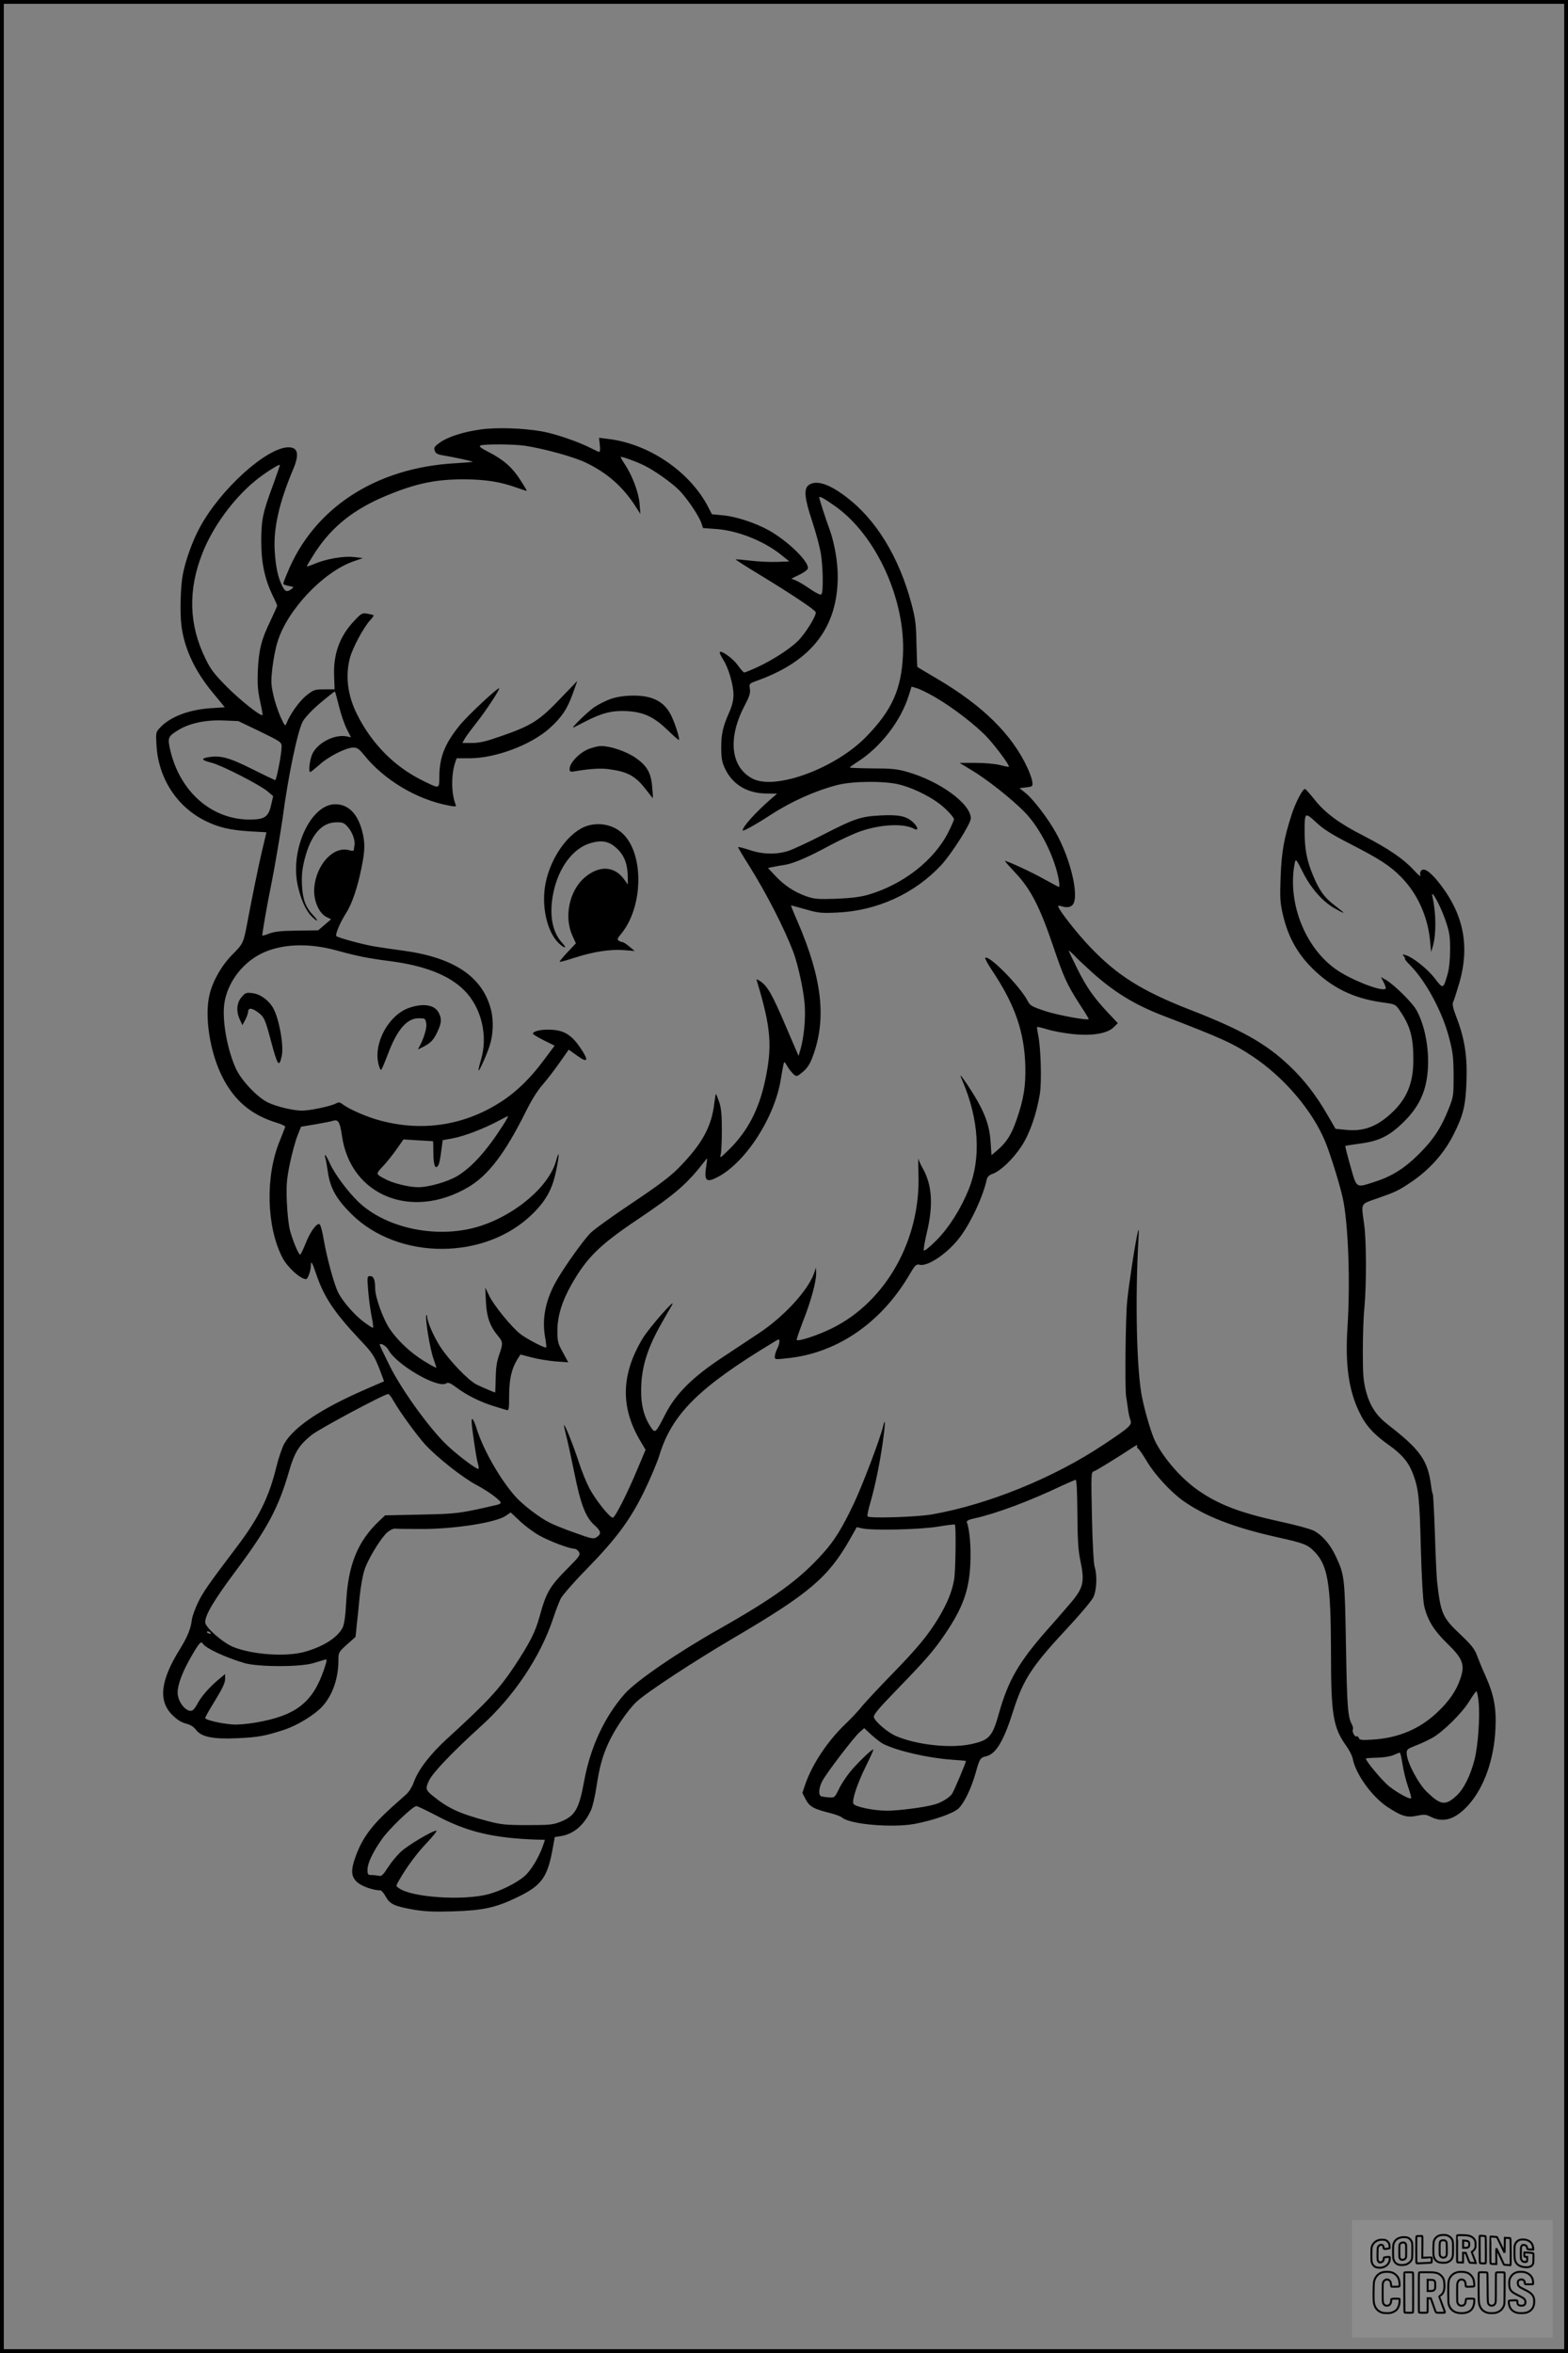 <?xml version="1.0" encoding="UTF-8"?>
<svg xmlns="http://www.w3.org/2000/svg" version="1.0" width="1024pt" height="1536pt" viewBox="0 0 1024 1536" preserveAspectRatio="xMidYMid meet">
  <rect x="0" y="0" width="1024" height="1536" fill="#808080" stroke="none"/>
  <g transform="translate(0.00 0.00) scale(1)">
    <g transform="translate(0,1536) scale(0.1,-0.1)" fill="#000000" stroke="none">
      <path d="M3135 12556 c-112 -16 -211 -48 -264 -86 -34 -25 -39 -33 -32 -52 6 -18 19 -25 57 -31 72 -12 196 -39 192 -42 -2 -1 -52 -5 -113 -9 -521 -28 -927 -293 -1099 -717 -15 -34 -26 -66 -26 -70 0 -4 16 -10 36 -14 33 -6 35 -7 18 -20 -29 -22 -42 -18 -60 18 -28 54 -44 127 -50 232 -9 148 30 317 120 530 42 99 33 145 -30 145 -141 0 -443 -272 -578 -521 -48 -87 -94 -215 -112 -309 -15 -78 -20 -249 -9 -335 19 -149 87 -295 204 -436 l79 -96 -91 -6 c-141 -9 -264 -55 -331 -126 -28 -30 -29 -32 -24 -118 13 -215 134 -401 322 -493 84 -41 159 -59 288 -67 l108 -6 -6 -26 c-3 -14 -14 -60 -24 -101 -19 -78 -66 -308 -95 -464 -25 -132 -27 -136 -96 -206 -71 -71 -128 -171 -150 -260 -35 -142 1 -377 82 -538 79 -157 190 -251 359 -302 30 -9 54 -21 53 -26 -2 -5 -18 -47 -37 -94 -94 -229 -86 -557 18 -759 33 -64 118 -141 155 -141 11 0 31 55 31 88 0 37 9 22 36 -58 50 -147 116 -246 282 -423 86 -90 98 -109 136 -209 l24 -65 -122 -53 c-289 -126 -465 -243 -529 -353 -14 -24 -37 -92 -52 -152 -48 -198 -116 -335 -258 -522 -190 -251 -217 -291 -252 -360 -20 -41 -39 -93 -42 -116 -7 -59 -28 -111 -78 -192 -128 -205 -143 -338 -49 -431 29 -29 57 -47 87 -55 29 -7 52 -21 66 -40 35 -47 109 -63 267 -56 138 6 182 14 306 54 88 28 207 101 256 157 66 75 102 182 102 300 0 49 2 52 56 101 l56 50 8 80 c5 44 14 127 19 185 6 58 19 135 31 171 18 59 88 179 137 234 19 22 52 40 67 36 5 -1 79 -2 165 -2 218 -1 490 42 554 86 l32 22 62 -58 c34 -32 91 -74 126 -93 66 -37 196 -86 228 -86 10 0 23 -10 30 -21 10 -19 3 -30 -70 -103 -122 -122 -144 -160 -188 -321 -27 -99 -63 -169 -161 -318 -103 -155 -178 -236 -441 -476 -112 -102 -189 -203 -218 -283 -10 -29 -31 -64 -48 -79 -16 -15 -59 -53 -94 -84 -134 -121 -194 -202 -238 -322 -34 -93 -31 -134 11 -171 30 -26 104 -52 150 -52 7 0 23 -18 35 -41 28 -50 58 -63 183 -85 71 -12 132 -15 258 -11 194 6 278 24 416 91 157 75 197 128 230 301 l17 93 39 6 c86 14 154 73 198 171 10 22 26 90 35 150 20 131 38 197 77 284 41 91 127 218 186 273 65 61 378 266 637 418 490 288 614 393 756 643 l44 78 35 -8 c66 -15 378 -8 493 11 60 10 110 16 113 14 8 -9 5 -305 -5 -358 -13 -79 -45 -156 -101 -250 -68 -113 -141 -201 -306 -370 -78 -80 -164 -172 -191 -204 -26 -33 -77 -87 -112 -120 -116 -111 -217 -262 -263 -396 l-18 -54 22 -43 c25 -47 53 -62 158 -88 35 -9 71 -22 80 -30 49 -44 328 -68 474 -41 125 24 253 69 286 101 37 35 82 129 111 230 26 94 31 102 68 110 65 14 116 100 179 300 65 204 124 293 361 546 79 85 152 172 162 194 21 46 25 142 8 195 -7 21 -14 152 -18 328 -6 286 -6 292 14 298 17 6 149 87 260 160 16 10 26 14 22 7 -4 -6 -2 -15 6 -20 7 -4 31 -40 54 -78 51 -88 156 -202 238 -261 144 -102 331 -175 617 -239 179 -40 198 -48 245 -97 84 -88 104 -208 105 -640 0 -426 13 -504 102 -628 18 -25 36 -61 40 -80 18 -99 124 -246 223 -313 95 -63 130 -74 197 -60 48 10 59 9 92 -8 82 -41 163 -14 248 83 99 113 163 294 172 491 7 137 -9 221 -64 345 -22 48 -47 110 -57 137 -14 39 -37 68 -102 130 -124 116 -134 140 -158 350 -3 28 -10 165 -14 307 -5 141 -11 260 -14 265 -3 4 -8 29 -11 54 -22 167 -69 234 -282 399 -76 59 -117 121 -143 217 -17 66 -21 107 -21 258 0 99 4 227 10 285 14 147 14 438 -1 545 -20 148 -29 132 91 174 119 42 132 49 215 104 121 82 216 188 278 312 63 125 78 185 84 345 6 166 -12 282 -67 423 -22 58 -27 83 -20 96 5 10 23 67 41 127 67 235 28 439 -120 634 -62 82 -106 116 -127 99 -9 -7 -12 -20 -8 -33 4 -12 -14 2 -44 35 -65 71 -164 139 -327 223 -161 82 -250 148 -321 237 -30 38 -58 69 -62 69 -15 0 -61 -88 -86 -165 -52 -160 -66 -244 -73 -410 -5 -142 -3 -170 16 -250 33 -139 91 -245 186 -341 129 -130 272 -201 459 -227 87 -12 89 -12 116 -52 70 -102 90 -174 90 -324 0 -153 -43 -256 -146 -350 -96 -88 -183 -119 -299 -106 l-63 6 -53 91 c-73 127 -155 233 -250 322 -153 145 -314 235 -649 365 -315 123 -475 224 -653 411 -85 89 -207 245 -207 265 0 3 10 3 23 -1 34 -11 60 -7 74 12 41 57 -16 299 -112 469 -51 92 -147 217 -195 256 l-42 34 43 5 c42 5 44 6 41 35 -2 17 -16 58 -32 92 -101 219 -293 408 -595 585 -66 39 -122 72 -124 74 -1 1 -4 69 -6 151 -2 128 -7 164 -33 263 -81 304 -231 549 -426 696 -112 86 -196 112 -244 78 -34 -24 -29 -84 22 -237 24 -72 49 -166 56 -207 15 -88 18 -256 4 -270 -6 -6 -32 7 -72 34 -34 24 -76 49 -93 56 l-31 13 50 24 c28 13 53 31 57 40 15 40 -126 179 -254 251 -89 49 -213 90 -299 98 l-73 7 -21 41 c-118 234 -389 420 -659 451 l-57 7 5 -46 c3 -25 2 -46 -3 -46 -5 0 -29 11 -54 24 -79 41 -235 95 -322 110 -126 22 -299 27 -403 12z m295 -106 c128 -20 316 -72 396 -110 139 -67 241 -156 324 -285 l32 -50 -5 65 c-5 72 -47 185 -97 260 -16 24 -28 45 -26 47 5 5 109 -33 156 -57 64 -32 168 -105 219 -154 50 -47 134 -170 151 -220 l11 -33 82 -6 c140 -9 310 -76 422 -164 l60 -48 -80 -3 c-44 -2 -122 2 -173 8 -52 6 -95 10 -97 8 -2 -2 67 -46 153 -98 212 -129 362 -229 369 -246 7 -20 -68 -142 -119 -191 -55 -53 -168 -125 -264 -169 -41 -19 -79 -34 -84 -34 -4 0 -24 22 -44 50 -33 46 -116 103 -116 80 0 -6 11 -27 24 -48 33 -51 66 -163 66 -227 0 -35 -9 -72 -26 -111 -43 -96 -54 -144 -54 -234 0 -68 5 -95 24 -136 49 -105 146 -164 274 -164 l67 -1 -35 -30 c-104 -90 -190 -185 -190 -210 0 -9 85 38 185 103 136 88 291 157 435 194 103 26 317 27 410 1 107 -29 228 -94 292 -155 32 -30 58 -61 58 -69 0 -7 -16 -44 -35 -82 -93 -186 -296 -345 -526 -412 -53 -15 -112 -22 -209 -26 -119 -4 -142 -2 -194 16 -79 28 -144 71 -202 133 l-49 52 35 7 c19 4 52 10 74 13 58 9 155 51 295 127 69 37 162 80 205 94 133 45 280 51 347 14 30 -15 24 13 -8 43 -44 41 -93 51 -212 45 -130 -7 -168 -19 -382 -129 -90 -46 -189 -92 -219 -102 -79 -26 -170 -24 -257 6 -40 13 -73 21 -73 18 0 -4 32 -58 72 -121 115 -184 230 -409 289 -564 31 -84 67 -249 74 -342 7 -91 -5 -215 -27 -292 l-13 -44 -85 198 c-87 204 -118 258 -164 289 -27 17 -28 17 -22 -1 92 -306 101 -424 51 -654 -41 -186 -115 -327 -235 -444 -57 -56 -61 -58 -53 -30 4 17 7 89 7 160 0 100 -4 142 -18 183 -10 29 -19 52 -21 50 -2 -2 -6 -28 -10 -58 -18 -157 -81 -270 -238 -429 -53 -53 -134 -114 -302 -226 -126 -84 -249 -173 -271 -196 -49 -52 -160 -207 -214 -299 -75 -127 -102 -252 -81 -375 7 -37 10 -69 8 -71 -7 -7 -130 57 -169 88 -58 45 -176 190 -204 251 l-25 52 4 -90 c5 -101 25 -160 77 -223 36 -43 36 -51 9 -128 -15 -42 -21 -86 -22 -151 -1 -51 -3 -93 -3 -93 -6 0 -87 35 -122 52 -55 28 -179 157 -239 250 -44 70 -82 158 -84 195 0 10 -3 13 -5 6 -9 -20 24 -219 46 -280 11 -32 20 -59 20 -60 0 -7 -78 38 -124 71 -72 51 -140 120 -183 184 -42 64 -93 205 -93 260 0 58 -10 82 -33 82 -19 0 -20 -4 -13 -92 4 -51 14 -126 22 -167 8 -40 13 -75 10 -78 -2 -3 -30 15 -61 38 -62 47 -135 131 -166 190 -27 54 -74 226 -95 347 -11 65 -22 102 -30 102 -22 0 -61 -57 -89 -129 -16 -39 -31 -71 -35 -71 -10 0 -47 87 -66 157 -9 32 -18 115 -21 188 -4 112 -1 147 20 250 14 66 36 147 49 180 l24 60 96 16 c52 9 103 19 114 23 34 10 44 -9 58 -104 58 -385 453 -545 820 -332 133 77 243 221 379 494 37 75 78 141 113 180 30 35 80 100 111 145 l57 81 56 -40 c70 -50 77 -33 20 52 -57 83 -105 114 -189 118 -63 4 -121 -9 -121 -26 0 -4 32 -23 71 -43 l71 -35 -75 -100 c-82 -110 -166 -192 -255 -253 -243 -165 -524 -212 -808 -136 -86 22 -202 73 -249 108 -17 13 -24 13 -45 2 -33 -17 -168 -45 -217 -45 -56 0 -163 25 -219 51 -70 32 -175 142 -212 220 -53 114 -87 287 -80 401 9 141 107 284 242 352 130 65 309 73 496 21 131 -36 205 -51 346 -69 226 -29 387 -92 485 -190 113 -112 158 -300 109 -457 -10 -35 -17 -65 -15 -67 5 -5 49 92 71 157 25 74 29 167 10 241 -55 214 -241 339 -571 384 -66 9 -149 21 -185 27 -76 12 -241 57 -253 68 -10 9 24 90 64 152 37 58 74 166 99 291 24 116 25 165 5 243 -30 114 -91 175 -176 175 -158 0 -294 -290 -246 -524 19 -92 54 -171 92 -208 39 -39 50 -35 13 4 -53 56 -71 105 -76 199 -3 65 1 105 17 169 40 158 110 241 206 242 42 1 52 -3 76 -30 29 -32 50 -89 44 -119 -2 -10 -4 -23 -4 -30 -1 -8 -10 -9 -31 -3 -102 29 -215 -93 -228 -246 -6 -79 29 -163 78 -189 l32 -16 -42 -36 -42 -36 -137 -2 c-101 -1 -147 -6 -180 -18 -24 -10 -46 -16 -48 -14 -3 4 32 207 62 352 17 82 60 338 70 410 36 276 99 577 133 637 17 28 62 76 117 122 49 41 91 74 92 72 2 -1 14 -45 27 -98 13 -52 36 -119 51 -148 l27 -53 -29 6 c-79 15 -190 -42 -224 -116 -17 -39 -26 -117 -13 -117 3 0 29 21 58 46 59 55 176 114 223 114 26 0 38 -9 69 -47 131 -164 346 -293 557 -332 43 -8 48 -7 42 8 -28 71 -29 189 -4 269 l11 32 83 0 c171 0 402 87 524 196 80 73 114 123 151 225 l30 84 -98 -102 c-150 -158 -197 -188 -401 -259 -97 -34 -139 -44 -189 -44 l-63 0 18 31 c10 17 46 65 79 107 55 69 144 204 144 218 0 16 -209 -179 -260 -243 -96 -119 -131 -207 -131 -336 -1 -79 3 -78 -114 -20 -181 90 -328 239 -423 429 -62 123 -78 251 -47 369 17 65 91 203 133 247 14 15 24 29 21 32 -2 2 -20 6 -40 10 -34 6 -39 3 -86 -47 -95 -100 -138 -218 -131 -365 l3 -82 -67 0 c-62 0 -69 -2 -116 -39 -46 -36 -108 -123 -131 -182 -8 -22 -11 -20 -39 41 -16 36 -38 101 -47 144 -16 70 -16 91 -6 179 7 55 21 129 33 166 62 207 298 457 495 526 l63 22 -61 7 c-68 7 -181 -13 -256 -45 -25 -11 -47 -18 -49 -16 -2 2 23 43 55 93 111 169 253 281 468 370 191 79 321 106 510 105 135 -1 234 -17 336 -54 37 -13 67 -23 67 -21 0 3 -18 34 -41 69 -51 81 -109 133 -204 182 -56 28 -70 40 -57 45 26 10 219 9 292 -2z m-1644 -248 c-70 -188 -79 -231 -80 -372 0 -141 22 -248 74 -356 17 -34 30 -64 30 -68 0 -4 -20 -48 -44 -99 -59 -121 -76 -189 -82 -322 -4 -85 -1 -130 14 -200 11 -49 18 -92 17 -93 -10 -11 -144 95 -231 182 -83 84 -108 115 -142 186 -109 221 -115 449 -20 689 67 171 200 353 344 472 57 47 155 110 162 104 1 -1 -18 -57 -42 -123z m3669 -147 c267 -189 459 -609 442 -969 -10 -225 -72 -363 -240 -535 -201 -207 -593 -351 -742 -274 -143 74 -164 262 -54 473 33 63 41 86 36 114 -5 34 -5 34 56 56 349 127 517 346 518 675 0 96 -20 215 -52 305 -29 79 -69 204 -69 213 0 11 35 -8 105 -58z m650 -1245 c116 -67 268 -184 342 -263 59 -64 149 -185 141 -192 -1 -2 -28 3 -58 11 -30 8 -101 14 -159 14 l-104 0 79 -48 c100 -60 260 -186 344 -272 102 -102 200 -298 225 -447 4 -24 4 -43 1 -43 -3 0 -46 23 -95 50 -75 43 -241 120 -258 120 -3 0 29 -36 70 -80 98 -103 159 -224 243 -471 71 -210 91 -254 175 -385 33 -50 59 -93 59 -96 0 -12 -204 25 -288 53 -80 27 -95 35 -109 62 -49 97 -256 307 -279 284 -3 -3 16 -38 43 -79 151 -225 213 -404 219 -628 3 -131 -11 -216 -56 -346 -34 -100 -66 -150 -125 -201 l-40 -34 -6 88 c-8 121 -45 212 -154 376 -21 31 -40 57 -42 57 -2 0 4 -17 13 -37 107 -250 122 -501 42 -703 -53 -131 -130 -253 -211 -335 -47 -47 -82 -75 -84 -67 -3 6 7 61 21 121 42 176 33 308 -29 416 -12 22 -25 49 -27 60 -2 11 -2 -32 0 -96 16 -429 -211 -835 -563 -1009 -92 -46 -220 -88 -232 -77 -2 3 16 56 40 119 52 130 87 259 87 315 l-1 38 -13 -37 c-40 -113 -198 -284 -360 -391 -45 -30 -148 -98 -231 -153 -201 -132 -310 -240 -379 -374 -66 -128 -67 -130 -98 -83 -42 65 -62 139 -61 238 1 148 39 272 135 440 28 50 58 101 66 115 36 63 -149 -147 -191 -217 -140 -233 -146 -445 -19 -663 l38 -64 -53 -126 c-65 -156 -144 -312 -160 -317 -17 -6 -116 118 -156 196 -19 36 -49 111 -67 166 -34 105 -91 248 -96 242 -2 -1 4 -30 12 -62 9 -33 33 -143 54 -246 42 -210 74 -292 131 -344 45 -40 48 -58 16 -79 -20 -14 -32 -12 -142 28 -66 23 -140 53 -165 66 -68 34 -174 115 -225 172 -97 109 -207 300 -251 438 -19 62 -34 85 -34 52 0 -35 29 -235 40 -272 5 -18 8 -36 5 -38 -9 -9 -155 102 -222 170 -115 116 -284 353 -358 502 -36 72 -65 133 -65 137 0 17 42 -6 55 -30 49 -97 322 -256 378 -222 14 9 27 4 70 -28 67 -50 154 -93 242 -120 39 -12 77 -24 85 -26 13 -4 15 11 15 98 1 106 15 170 54 234 l20 31 73 -19 c40 -11 110 -22 156 -26 l83 -6 -35 65 c-33 58 -36 72 -36 142 0 93 30 191 91 299 100 176 182 258 429 424 256 172 328 235 446 388 14 19 14 17 8 -25 -18 -108 -5 -124 72 -84 185 96 376 394 414 644 6 36 13 76 16 89 5 24 6 24 26 -10 11 -19 30 -42 41 -52 19 -16 22 -16 60 16 28 23 46 50 63 96 94 248 64 512 -99 889 -25 56 -43 102 -41 102 2 0 44 -12 95 -26 83 -24 103 -26 208 -21 259 12 503 123 677 309 69 75 194 271 194 306 0 95 -204 244 -418 304 -62 18 -105 22 -224 22 -82 1 -148 3 -148 6 0 3 21 18 46 34 154 97 287 269 339 437 l18 57 33 -10 c19 -5 72 -31 119 -58z m-4407 -225 c137 -67 142 -70 141 -100 0 -48 -34 -220 -42 -218 -4 1 -73 34 -153 74 -152 76 -207 90 -290 75 -44 -9 -36 -19 31 -36 65 -17 309 -142 360 -184 l39 -33 -13 -56 c-18 -80 -42 -97 -141 -97 -246 0 -452 179 -517 448 -20 85 -17 94 48 134 73 46 178 69 294 65 l101 -4 142 -68z m7118 -733 c195 -100 263 -144 336 -219 105 -107 172 -256 187 -413 l7 -75 12 40 c22 80 21 214 -3 320 -15 64 48 -48 82 -145 29 -83 33 -108 33 -198 0 -66 -6 -124 -16 -160 -29 -100 -29 -100 -83 -30 -47 62 -142 138 -191 153 -22 7 -23 6 -11 -9 7 -9 10 -16 6 -16 -3 0 12 -19 35 -42 103 -104 211 -306 254 -474 25 -97 28 -123 29 -254 0 -118 -1 -130 -31 -205 -49 -125 -100 -203 -192 -295 -97 -97 -180 -149 -293 -185 -124 -40 -116 -45 -158 103 -20 70 -35 129 -33 131 2 2 46 9 97 16 123 16 190 49 283 140 93 91 140 184 155 305 18 144 -10 315 -69 423 -27 51 -146 168 -202 201 l-32 18 16 -30 c9 -17 16 -36 16 -42 0 -30 -171 29 -291 100 -225 133 -357 448 -303 719 6 27 10 22 51 -60 52 -105 130 -194 208 -238 76 -43 77 -39 6 15 -72 54 -106 101 -148 204 -39 94 -53 169 -53 281 0 128 1 129 75 61 48 -45 100 -78 221 -140z m-1692 -832 c149 -135 284 -218 471 -290 390 -150 456 -180 587 -267 204 -136 388 -352 472 -554 34 -82 95 -279 115 -370 36 -163 50 -546 31 -841 -16 -243 7 -411 76 -554 41 -88 96 -148 194 -217 86 -61 130 -113 159 -192 35 -93 42 -159 50 -485 5 -183 14 -338 21 -370 21 -94 64 -164 151 -248 102 -99 117 -139 87 -227 -27 -82 -74 -150 -154 -225 -115 -108 -254 -166 -422 -176 -68 -4 -83 -3 -88 10 -3 9 -10 14 -15 11 -10 -7 -32 32 -24 45 3 5 1 20 -6 32 -27 50 -32 111 -39 513 -8 454 -9 463 -68 589 -37 78 -90 138 -145 165 -23 11 -114 36 -202 55 -273 59 -413 112 -550 207 -108 75 -219 201 -279 316 -24 47 -66 185 -87 288 -36 170 -47 639 -24 1040 3 55 2 69 -4 45 -18 -76 -60 -351 -70 -455 -11 -108 -15 -561 -7 -620 3 -16 8 -52 12 -80 3 -27 11 -61 16 -74 12 -33 -1 -46 -176 -162 -324 -216 -754 -391 -1121 -455 -98 -17 -406 -27 -419 -13 -4 4 4 44 18 90 31 108 62 258 81 394 18 128 18 170 1 100 -20 -82 -134 -382 -190 -500 -74 -156 -125 -240 -198 -321 -156 -175 -316 -291 -683 -499 -271 -153 -541 -338 -616 -423 -131 -149 -224 -348 -264 -568 -34 -185 -59 -228 -154 -266 -50 -20 -74 -22 -216 -22 -142 0 -172 3 -263 27 -181 48 -257 83 -357 165 -45 37 -48 47 -23 99 23 50 155 188 337 353 215 193 388 451 472 701 17 52 40 112 51 134 12 22 86 108 167 190 196 201 286 322 378 510 40 83 85 188 99 235 83 270 258 444 747 739 36 22 37 22 37 3 0 -11 -7 -33 -15 -48 -8 -16 -15 -38 -15 -50 0 -20 1 -20 103 -8 316 39 597 236 778 546 36 61 43 67 65 62 54 -14 189 79 266 184 71 96 148 262 172 372 4 18 16 30 40 38 51 19 129 93 186 178 54 82 99 209 121 344 13 81 6 309 -12 388 -5 25 -8 46 -6 48 2 2 32 -5 65 -15 34 -11 108 -25 165 -31 128 -14 229 3 271 45 l26 26 -63 67 c-95 101 -141 167 -202 289 -30 60 -55 113 -55 117 0 3 15 -10 33 -28 17 -19 67 -66 111 -106z m-3840 -1007 c-105 -164 -201 -271 -296 -329 -63 -38 -187 -74 -257 -74 -59 0 -161 25 -209 50 -71 37 -70 34 -21 87 25 26 65 77 89 111 l45 64 95 -6 c52 -3 96 -5 98 -6 1 0 2 -33 2 -72 0 -79 12 -115 30 -88 10 15 14 37 25 121 l6 46 65 12 c74 13 208 65 299 114 33 18 62 32 63 31 2 -1 -13 -29 -34 -61z m-715 -1796 c43 -75 148 -220 207 -286 78 -85 244 -216 336 -265 73 -38 158 -100 158 -116 0 -4 -10 -10 -22 -13 -247 -57 -259 -59 -498 -64 l-235 -5 -39 -37 c-139 -131 -202 -285 -215 -526 -5 -97 -13 -150 -24 -171 -34 -66 -131 -126 -255 -159 -123 -31 -332 -16 -457 33 -68 27 -185 129 -185 162 0 49 59 147 201 337 205 274 278 410 348 653 35 120 64 166 145 232 51 41 474 267 501 268 6 0 21 -19 34 -43z m4467 -735 c1 -161 5 -238 17 -297 34 -161 26 -191 -87 -319 -33 -39 -93 -107 -133 -152 -180 -205 -249 -325 -308 -534 -44 -157 -63 -179 -181 -205 -135 -30 -358 -6 -494 53 -53 23 -135 93 -143 122 -4 16 28 54 148 178 191 197 240 253 314 361 119 175 161 290 168 467 5 106 -5 221 -23 267 -3 10 12 17 53 26 142 32 355 111 573 215 41 19 80 35 85 36 6 0 10 -79 11 -218z m-5661 -782 c3 -6 -1 -7 -9 -4 -18 7 -21 14 -7 14 6 0 13 -4 16 -10z m-50 -70 c18 -29 145 -89 270 -126 87 -26 364 -27 450 -1 33 10 68 20 77 23 15 5 15 -2 -6 -64 -74 -217 -184 -302 -448 -347 -53 -9 -121 -15 -150 -12 -79 6 -178 30 -178 42 0 6 29 57 65 115 46 75 65 114 65 138 l0 34 -50 -42 c-57 -48 -110 -110 -134 -158 -10 -18 -23 -35 -31 -38 -37 -15 -95 56 -95 117 0 53 32 137 91 239 52 89 62 99 74 80z m8331 -377 c10 -98 -3 -286 -26 -378 -27 -106 -71 -195 -120 -239 -71 -64 -102 -60 -191 26 -55 52 -130 193 -132 248 -2 30 2 33 58 55 33 12 82 36 110 51 71 41 193 161 240 238 22 36 43 65 47 66 3 0 10 -30 14 -67z m-3890 -276 c93 -47 295 -93 449 -104 50 -3 91 -7 93 -8 4 -3 -75 -190 -90 -214 -15 -24 -69 -58 -114 -70 -64 -19 -234 -41 -312 -41 -87 0 -211 26 -219 46 -10 25 27 135 83 247 29 59 51 107 47 107 -11 0 -87 -73 -141 -134 -29 -34 -66 -88 -82 -122 -29 -59 -30 -60 -67 -57 -20 1 -43 5 -50 7 -20 8 -16 57 8 101 29 54 204 283 242 317 l31 27 46 -43 c26 -24 60 -50 76 -59z m3393 -132 c6 -41 22 -107 36 -147 14 -39 23 -74 20 -77 -9 -8 -87 34 -143 78 -44 35 -151 163 -152 181 0 3 33 5 73 6 41 1 87 8 107 17 19 8 38 16 41 16 4 1 12 -33 18 -74z m-6305 -339 c198 -105 372 -146 658 -155 l47 -1 -14 -41 c-27 -76 -78 -160 -119 -196 -54 -46 -157 -97 -236 -118 -168 -44 -504 -21 -586 40 -19 13 -19 14 0 47 52 91 118 180 185 250 40 43 68 78 61 78 -26 0 -186 -95 -232 -138 -26 -24 -64 -70 -85 -103 -30 -47 -42 -59 -58 -54 -11 2 -32 5 -47 5 -25 0 -28 3 -28 35 0 42 35 116 96 202 48 67 200 213 223 213 8 0 68 -29 135 -64z"></path>
      <path d="M3984 10796 c-32 -12 -79 -36 -104 -53 -43 -30 -155 -139 -135 -132 6 2 42 21 81 41 105 54 173 71 268 66 108 -6 176 -37 265 -123 37 -36 70 -65 74 -65 11 0 -32 132 -58 175 -47 82 -125 117 -251 114 -53 -1 -100 -9 -140 -23z"></path>
      <path d="M3834 10466 c-57 -26 -114 -89 -114 -124 0 -20 4 -22 33 -17 99 17 169 21 222 14 123 -16 174 -44 241 -130 25 -32 46 -59 47 -59 2 0 0 34 -4 74 -7 92 -35 139 -111 191 -61 41 -162 75 -222 75 -22 0 -64 -11 -92 -24z"></path>
      <path d="M3838 9970 c-118 -35 -238 -198 -274 -370 -31 -147 6 -320 84 -396 38 -37 59 -38 25 -1 -68 72 -88 189 -59 330 34 164 128 290 242 323 79 23 126 12 179 -41 45 -45 65 -102 65 -187 l0 -42 -25 35 c-65 88 -165 91 -260 8 -99 -88 -133 -258 -75 -381 l21 -46 -55 -58 c-30 -32 -53 -60 -51 -62 2 -3 46 9 97 26 121 39 230 56 320 50 l73 -6 -35 29 c-19 16 -39 29 -45 29 -5 0 -16 4 -24 9 -12 8 -9 15 13 42 147 174 154 522 14 656 -59 57 -149 77 -230 53z"></path>
      <path d="M1577 8850 c-32 -38 -36 -93 -10 -147 l16 -35 18 33 c10 19 18 42 19 51 0 29 20 31 59 4 46 -33 51 -43 91 -193 43 -161 53 -175 70 -96 15 66 -18 248 -57 314 -29 51 -86 91 -135 96 -40 5 -47 2 -71 -27z"></path>
      <path d="M2672 8781 c-133 -46 -233 -228 -201 -364 6 -27 15 -45 19 -40 4 4 24 51 44 104 61 161 125 234 204 232 40 -1 39 -1 46 -35 4 -27 -13 -87 -40 -140 l-15 -29 38 19 c48 25 67 46 92 102 25 54 26 81 6 119 -26 52 -101 64 -193 32z"></path>
      <path d="M3632 7784 c-47 -177 -293 -377 -540 -440 -263 -67 -577 4 -751 170 -70 67 -156 183 -187 252 -13 29 -27 54 -30 54 -3 0 -3 -8 0 -17 4 -9 11 -51 17 -92 15 -106 55 -178 154 -276 308 -305 878 -303 1186 4 90 90 129 164 154 294 19 94 17 125 -3 51z"></path>
    </g>
  </g>
  <rect x="0.0" y="0.0" width="1024.0" height="1536.0" fill="none" stroke="black" stroke-width="5"></rect>
  <g transform="translate(882.93 1449.20) scale(0.128)" opacity="1.0">
    <rect x="0" y="0" width="1024.0" height="600.0" fill="white" fill-opacity="0.1"></rect>
    <g transform="translate(0,650) scale(0.1,-0.1)" stroke="none">
      <path fill="none" stroke="#000000" stroke-width="100" d="M4491 5720 c-164 -43 -269 -147 -319 -315 -19 -65 -29 -577 -13 -693 25 -190 116 -310 276 -367 63 -23 284 -32 370 -16 122 22 249 110 294 205 51 104 56 150 56 496 0 341 -4 385 -48 478 -46 100 -156 184 -282 217 -83 21 -241 19 -334 -5z m270 -273 c19 -12 43 -40 54 -62 18 -37 20 -64 23 -320 5 -339 -1 -384 -56 -436 -87 -82 -235 -56 -289 51 -22 43 -23 53 -23 335 0 314 7 370 52 412 34 32 66 42 139 42 53 1 73 -4 100 -22z"></path>
      <path fill="none" stroke="#000000" stroke-width="100" d="M5367 5723 c-4 -3 -7 -311 -7 -683 0 -618 1 -679 17 -691 12 -10 51 -14 152 -14 l136 0 3 248 2 248 67 -3 67 -3 34 -85 c18 -47 58 -152 89 -235 30 -82 63 -158 73 -168 14 -15 40 -19 165 -24 l148 -6 -5 34 c-4 19 -49 143 -102 276 -53 133 -96 246 -96 251 0 6 15 19 33 31 53 33 104 92 134 156 27 57 28 67 27 195 0 115 -4 144 -23 193 -31 80 -76 135 -148 183 -83 56 -166 82 -303 94 -129 11 -453 14 -463 3z m541 -300 c55 -27 77 -73 77 -163 0 -61 -4 -82 -23 -111 -34 -55 -73 -69 -191 -69 l-101 0 0 187 0 186 101 -6 c66 -4 114 -12 137 -24z"></path>
      <path fill="none" stroke="#000000" stroke-width="100" d="M6514 5685 c-4 -9 -5 -320 -2 -690 3 -511 7 -678 16 -687 19 -19 273 -30 291 -13 11 11 13 126 12 675 -1 364 -6 672 -11 685 -11 28 -27 31 -187 40 -99 6 -114 5 -119 -10z"></path>
      <path fill="none" stroke="#000000" stroke-width="100" d="M3355 5683 c-27 -3 -55 -9 -62 -15 -10 -8 -13 -150 -13 -683 0 -592 2 -674 15 -685 12 -10 52 -11 173 -6 362 15 578 29 590 38 8 7 12 46 12 129 0 108 -2 119 -20 129 -11 6 -24 9 -28 7 -4 -3 -103 -8 -221 -12 l-214 -7 5 545 c4 384 2 549 -5 556 -11 11 -120 12 -232 4z"></path>
      <path fill="none" stroke="#000000" stroke-width="100" d="M7067 5654 c-4 -4 -7 -310 -7 -680 0 -625 1 -673 18 -692 15 -18 31 -21 152 -24 l134 -3 -3 400 c-2 277 1 397 8 390 11 -11 153 -311 251 -530 96 -215 128 -281 142 -292 7 -6 82 -14 165 -17 l153 -7 11 28 c14 34 3 1333 -11 1347 -5 5 -70 11 -144 14 l-136 5 -1 -54 c-1 -30 -5 -200 -8 -379 l-6 -325 -73 150 c-40 83 -123 256 -184 385 -61 129 -117 242 -125 252 -11 12 -40 18 -121 22 -59 4 -130 9 -157 12 -28 3 -54 2 -58 -2z"></path>
      <path fill="none" stroke="#000000" stroke-width="100" d="M2507 5614 c-220 -49 -342 -159 -394 -357 -24 -91 -24 -641 0 -740 57 -233 232 -339 510 -310 56 6 127 21 158 33 76 29 187 114 226 174 64 95 67 114 71 505 2 232 -1 371 -8 404 -27 126 -116 235 -228 278 -74 29 -236 35 -335 13z m191 -281 c15 -11 36 -35 47 -54 19 -32 20 -52 20 -349 0 -309 0 -316 -23 -362 -31 -62 -75 -89 -155 -95 -53 -4 -67 -2 -97 19 -19 13 -44 41 -55 63 -19 37 -20 60 -20 350 0 337 2 351 60 405 54 51 169 63 223 23z"></path>
      <path fill="none" stroke="#000000" stroke-width="100" d="M8568 5491 c-133 -43 -219 -134 -262 -280 -13 -45 -16 -107 -16 -343 0 -320 9 -395 60 -506 73 -156 258 -255 506 -269 191 -11 324 47 376 165 19 42 22 70 26 288 4 209 3 242 -11 256 -19 18 -186 38 -347 41 l-105 2 -3 -95 c-1 -52 2 -102 7 -109 6 -10 33 -16 75 -19 l66 -4 0 -105 c0 -98 -1 -105 -26 -130 -23 -23 -31 -25 -99 -21 -64 3 -79 7 -112 34 -21 16 -49 52 -63 80 -25 49 -25 51 -25 324 0 303 6 348 56 402 28 29 32 30 99 26 105 -6 152 -50 167 -158 8 -53 9 -54 48 -62 22 -5 90 -10 150 -11 l110 -2 3 43 c4 52 -30 180 -66 245 -53 99 -179 183 -317 212 -96 20 -226 18 -297 -4z"></path>
      <path fill="none" stroke="#000000" stroke-width="100" d="M1390 5484 c-203 -45 -359 -207 -390 -404 -13 -83 -13 -616 0 -694 20 -123 100 -235 203 -281 98 -45 271 -51 387 -13 211 67 340 238 340 451 0 54 -3 69 -17 74 -24 9 -264 -15 -280 -28 -7 -7 -13 -31 -13 -60 0 -56 -13 -95 -43 -128 -31 -34 -95 -61 -144 -61 -35 0 -48 6 -77 35 -52 52 -58 99 -54 423 3 257 5 280 24 323 42 89 120 132 202 109 53 -14 72 -42 81 -120 11 -90 15 -92 150 -79 62 6 125 15 138 20 25 9 25 10 21 107 -3 82 -9 106 -33 155 -33 68 -97 130 -163 160 -60 27 -235 33 -332 11z"></path>
      <path fill="none" stroke="#000000" stroke-width="100" d="M1600 3845 c-239 -44 -424 -235 -476 -495 -22 -109 -33 -831 -15 -1000 31 -300 174 -492 425 -572 45 -15 100 -21 211 -25 181 -6 263 8 380 66 147 73 214 152 266 311 26 78 32 117 37 219 4 98 2 125 -9 132 -22 14 -393 11 -407 -3 -7 -7 -12 -39 -12 -73 0 -169 -84 -275 -217 -275 -68 0 -110 18 -150 64 -65 73 -68 99 -68 606 0 446 1 456 22 515 78 208 337 201 392 -11 6 -23 13 -75 16 -115 3 -41 10 -78 15 -83 10 -10 289 -10 357 0 63 9 67 18 60 147 -12 210 -62 331 -181 445 -86 82 -165 123 -280 146 -94 19 -261 20 -366 1z"></path>
      <path fill="none" stroke="#000000" stroke-width="100" d="M5376 3840 c-151 -39 -268 -118 -350 -237 -106 -157 -118 -245 -114 -863 4 -463 5 -477 27 -550 33 -106 72 -178 131 -243 123 -135 290 -197 526 -197 326 0 528 127 610 384 34 106 48 339 20 349 -29 12 -386 9 -400 -2 -7 -6 -16 -44 -20 -85 -17 -192 -81 -266 -226 -266 -93 1 -163 55 -197 152 -16 48 -18 92 -18 503 0 437 1 452 22 520 26 81 57 119 121 147 78 35 188 8 237 -56 30 -40 55 -133 55 -206 0 -92 6 -95 157 -92 70 1 161 5 201 8 87 8 88 9 78 158 -12 189 -62 314 -170 422 -76 76 -130 109 -241 144 -102 33 -337 38 -449 10z"></path>
      <path fill="none" stroke="#000000" stroke-width="100" d="M8441 3845 c-204 -45 -357 -196 -406 -402 -24 -99 -17 -331 13 -416 47 -137 141 -225 342 -323 334 -162 396 -203 438 -284 19 -37 23 -57 20 -116 -3 -59 -8 -77 -30 -107 -39 -50 -98 -70 -190 -65 -137 7 -187 57 -188 185 0 95 4 94 -223 86 -106 -3 -198 -10 -204 -16 -17 -13 -17 -107 1 -200 44 -226 196 -375 436 -423 103 -20 339 -15 435 10 199 53 340 189 391 377 21 78 28 222 15 311 -16 115 -56 191 -145 276 -85 81 -145 117 -386 235 -250 122 -298 173 -301 319 -3 109 52 167 164 175 115 8 183 -49 194 -164 3 -32 10 -64 16 -70 10 -14 340 -17 387 -4 24 7 25 9 22 92 -5 150 -54 269 -153 369 -69 70 -189 133 -297 155 -90 18 -265 18 -351 0z"></path>
      <path fill="none" stroke="#000000" stroke-width="100" d="M2710 3833 c-14 -2 -29 -9 -35 -14 -7 -7 -9 -354 -7 -1017 3 -910 5 -1008 20 -1019 20 -16 384 -18 413 -3 19 10 19 32 19 1019 0 923 -1 1010 -16 1022 -13 10 -61 14 -193 16 -97 1 -187 -1 -201 -4z"></path>
      <path fill="none" stroke="#000000" stroke-width="100" d="M3455 3833 c-47 -12 -45 32 -45 -1034 0 -987 0 -1009 19 -1019 12 -6 98 -10 210 -10 159 0 192 3 205 16 14 13 16 61 16 370 l0 355 81 -3 82 -3 88 -245 c49 -135 105 -292 124 -350 20 -58 45 -113 57 -122 18 -16 45 -18 229 -18 184 0 210 2 216 16 7 19 16 -7 -153 448 -74 197 -134 362 -134 366 0 4 23 22 50 40 162 104 228 273 217 560 -8 225 -46 336 -153 450 -104 110 -219 160 -413 179 -101 11 -657 13 -696 4z m721 -409 c64 -48 69 -61 72 -231 4 -176 -7 -223 -59 -267 -43 -36 -89 -46 -216 -46 l-113 0 0 286 0 286 144 -4 c127 -3 148 -5 172 -24z"></path>
      <path fill="none" stroke="#000000" stroke-width="100" d="M6510 3834 c-51 -11 -50 7 -50 -683 1 -672 7 -842 35 -951 45 -175 148 -311 289 -380 117 -58 200 -73 376 -68 124 4 156 9 225 32 108 37 176 79 246 153 61 66 117 169 140 258 9 37 13 248 16 831 4 727 3 782 -13 795 -13 11 -57 14 -204 14 -171 0 -190 -2 -209 -19 -21 -19 -21 -19 -21 -746 0 -782 0 -782 -52 -861 -64 -95 -228 -106 -302 -19 -61 73 -60 64 -66 877 -4 562 -8 745 -17 754 -13 13 -341 23 -393 13z"></path>
    </g>
  </g>
</svg>
